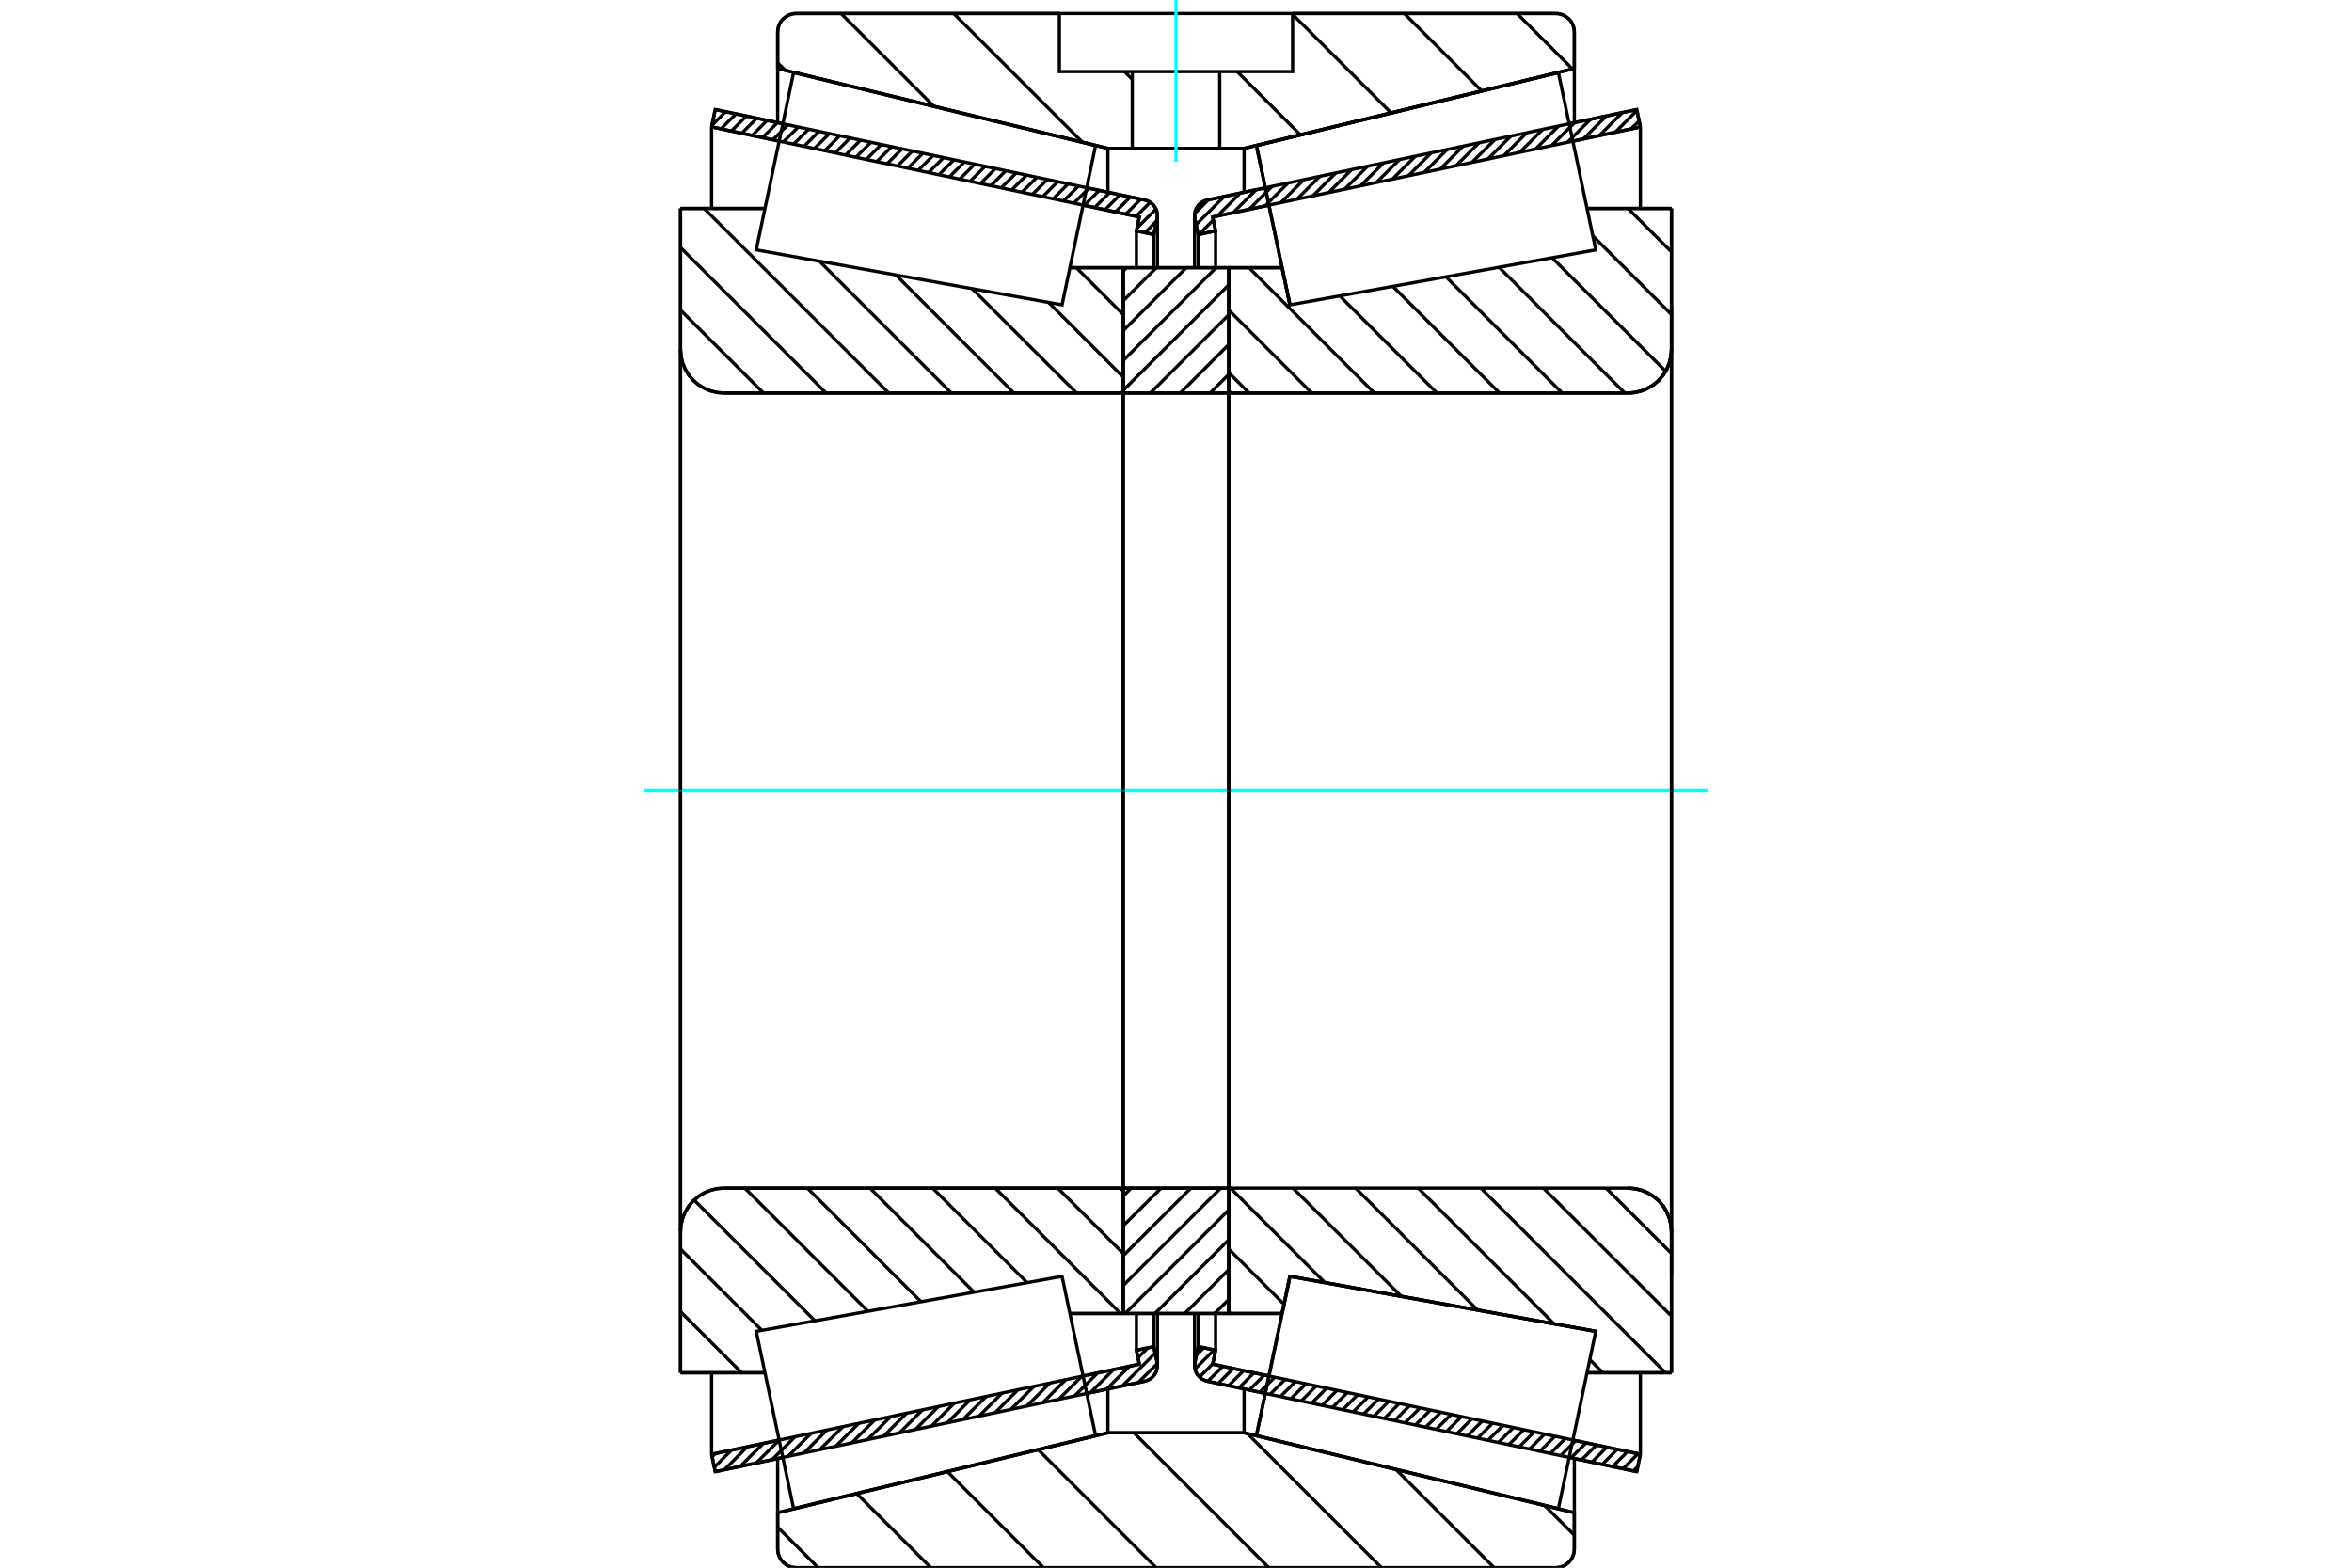 <?xml version="1.0" standalone="no"?>
<!DOCTYPE svg PUBLIC "-//W3C//DTD SVG 1.1//EN"
	"http://www.w3.org/Graphics/SVG/1.1/DTD/svg11.dtd">
<svg xmlns="http://www.w3.org/2000/svg" height="100%" width="100%" viewBox="0 0 36000 24000">
	<rect x="-1800" y="-1200" width="39600" height="26400" style="fill:#FFF"/>
	<g style="fill:none; fill-rule:evenodd" transform="matrix(1 0 0 1 0 0)">
		<g style="fill:none; stroke:#000; stroke-width:50; shape-rendering:geometricPrecision">
			<line x1="25052" y1="22530" x2="24018" y2="22312"/>
			<line x1="19367" y1="21332" x2="18478" y2="21145"/>
			<line x1="25108" y1="22264" x2="25052" y2="22530"/>
			<line x1="18561" y1="20884" x2="19423" y2="21066"/>
			<line x1="24074" y1="22046" x2="25108" y2="22264"/>
			<line x1="18606" y1="20671" x2="18561" y2="20884"/>
			<line x1="18340" y1="20615" x2="18606" y2="20671"/>
			<line x1="18289" y1="20855" x2="18340" y2="20615"/>
			<polyline points="18289,20855 18285,20880 18284,20905 18287,20942 18295,20978 18309,21013 18328,21044 18351,21073 18378,21098 18409,21119 18443,21134 18478,21145"/>
			<line x1="18478" y1="3062" x2="19367" y2="2875"/>
			<line x1="24018" y1="1894" x2="25052" y2="1677"/>
			<polyline points="18478,3062 18443,3072 18409,3088 18378,3108 18351,3133 18328,3162 18309,3194 18295,3228 18287,3265 18284,3301 18285,3327 18289,3352"/>
			<line x1="18340" y1="3591" x2="18289" y2="3352"/>
			<line x1="18606" y1="3535" x2="18340" y2="3591"/>
			<line x1="18561" y1="3322" x2="18606" y2="3535"/>
			<line x1="25108" y1="1943" x2="24074" y2="2161"/>
			<line x1="19423" y1="3141" x2="18561" y2="3322"/>
			<line x1="25052" y1="1677" x2="25108" y2="1943"/>
			<line x1="18340" y1="20108" x2="18340" y2="20615"/>
			<line x1="18340" y1="3591" x2="18340" y2="4098"/>
			<line x1="18606" y1="20109" x2="18606" y2="20671"/>
			<line x1="18606" y1="3535" x2="18606" y2="4098"/>
			<line x1="25108" y1="21015" x2="25108" y2="22264"/>
			<line x1="25108" y1="1943" x2="25108" y2="3191"/>
			<line x1="18284" y1="20109" x2="18284" y2="20905"/>
			<line x1="18284" y1="3301" x2="18284" y2="4098"/>
			<line x1="17522" y1="21145" x2="16633" y2="21332"/>
			<line x1="11982" y1="22312" x2="10948" y2="22530"/>
			<polyline points="17522,21145 17557,21134 17591,21119 17622,21098 17649,21073 17672,21044 17691,21013 17705,20978 17713,20942 17716,20905 17715,20880 17711,20855"/>
			<line x1="17660" y1="20615" x2="17711" y2="20855"/>
			<line x1="17394" y1="20671" x2="17660" y2="20615"/>
			<line x1="17439" y1="20884" x2="17394" y2="20671"/>
			<line x1="10892" y1="22264" x2="11926" y2="22046"/>
			<line x1="16577" y1="21066" x2="17439" y2="20884"/>
			<line x1="10948" y1="22530" x2="10892" y2="22264"/>
			<line x1="10948" y1="1677" x2="11982" y2="1894"/>
			<line x1="16633" y1="2875" x2="17522" y2="3062"/>
			<line x1="10892" y1="1943" x2="10948" y2="1677"/>
			<line x1="17439" y1="3322" x2="16577" y2="3141"/>
			<line x1="11926" y1="2161" x2="10892" y2="1943"/>
			<line x1="17394" y1="3535" x2="17439" y2="3322"/>
			<line x1="17660" y1="3591" x2="17394" y2="3535"/>
			<line x1="17711" y1="3352" x2="17660" y2="3591"/>
			<polyline points="17711,3352 17715,3327 17716,3301 17713,3265 17705,3228 17691,3194 17672,3162 17649,3133 17622,3108 17591,3088 17557,3072 17522,3062"/>
			<line x1="17394" y1="4098" x2="17394" y2="3535"/>
			<line x1="17394" y1="20671" x2="17394" y2="20109"/>
			<line x1="10892" y1="3191" x2="10892" y2="1943"/>
			<line x1="10892" y1="22264" x2="10892" y2="21015"/>
			<line x1="17660" y1="4098" x2="17660" y2="3591"/>
			<line x1="17660" y1="20615" x2="17660" y2="20108"/>
			<line x1="17716" y1="4098" x2="17716" y2="3301"/>
			<line x1="17716" y1="20905" x2="17716" y2="20109"/>
			<line x1="19744" y1="4667" x2="19744" y2="4667"/>
			<line x1="19624" y1="4098" x2="19744" y2="4667"/>
			<line x1="18808" y1="4098" x2="19624" y2="4098"/>
			<polyline points="18808,5970 18808,5978 18810,5985 18813,5992 18817,5998 18821,6004 18827,6009 18834,6013 18840,6016 18848,6017 18855,6018"/>
			<line x1="24918" y1="6018" x2="18855" y2="6018"/>
			<polyline points="24918,6018 25022,6010 25124,5985 25220,5945 25309,5891 25389,5823 25457,5743 25511,5654 25551,5558 25576,5456 25584,5352"/>
			<line x1="25584" y1="3191" x2="25584" y2="5352"/>
			<line x1="25584" y1="3191" x2="24291" y2="3191"/>
			<line x1="24425" y1="20382" x2="24425" y2="20382"/>
			<line x1="25584" y1="21016" x2="24291" y2="21016"/>
			<line x1="25584" y1="18855" x2="25584" y2="21016"/>
			<polyline points="25584,18855 25576,18751 25551,18649 25511,18552 25457,18463 25389,18384 25309,18316 25220,18261 25124,18221 25022,18197 24918,18189"/>
			<polyline points="18855,18189 18848,18189 18840,18191 18834,18194 18827,18198 18821,18203 18817,18208 18813,18215 18810,18222 18808,18229 18808,18236"/>
			<line x1="19624" y1="20109" x2="18808" y2="20109"/>
			<line x1="19744" y1="19540" x2="19624" y2="20109"/>
			<line x1="24425" y1="20382" x2="19744" y2="19540"/>
			<line x1="24291" y1="3849" x2="24291" y2="3849"/>
			<line x1="24291" y1="20358" x2="24291" y2="20358"/>
			<polyline points="18808,5970 18808,5978 18810,5985 18813,5992 18817,5998 18821,6004 18827,6009 18834,6013 18840,6016 18848,6017 18855,6018"/>
			<polyline points="18855,18189 18848,18189 18840,18191 18834,18194 18827,18198 18821,18203 18817,18208 18813,18215 18810,18222 18808,18229 18808,18236"/>
			<polyline points="24918,6018 25022,6010 25124,5985 25220,5945 25309,5891 25389,5823 25457,5743 25511,5654 25551,5558 25576,5456 25584,5352"/>
			<polyline points="25584,18855 25576,18751 25551,18649 25511,18552 25457,18463 25389,18384 25309,18316 25220,18261 25124,18221 25022,18197 24918,18189"/>
			<line x1="17192" y1="20109" x2="16376" y2="20109"/>
			<polyline points="17192,18236 17192,18229 17190,18222 17187,18215 17183,18208 17179,18203 17173,18198 17166,18194 17160,18191 17152,18189 17145,18189"/>
			<line x1="11082" y1="18189" x2="17145" y2="18189"/>
			<polyline points="11082,18189 10978,18197 10876,18221 10780,18261 10691,18316 10611,18384 10543,18463 10489,18552 10449,18649 10424,18751 10416,18855"/>
			<line x1="10416" y1="21016" x2="10416" y2="18855"/>
			<line x1="10416" y1="21016" x2="11709" y2="21016"/>
			<line x1="10416" y1="3191" x2="11709" y2="3191"/>
			<line x1="10416" y1="5352" x2="10416" y2="3191"/>
			<polyline points="10416,5352 10424,5456 10449,5558 10489,5654 10543,5743 10611,5823 10691,5891 10780,5945 10876,5985 10978,6010 11082,6018"/>
			<line x1="17145" y1="6018" x2="11082" y2="6018"/>
			<polyline points="17145,6018 17152,6017 17160,6016 17166,6013 17173,6009 17179,6004 17183,5998 17187,5992 17190,5985 17192,5978 17192,5970"/>
			<line x1="16376" y1="4098" x2="17192" y2="4098"/>
			<line x1="11709" y1="20358" x2="11709" y2="20358"/>
			<line x1="11709" y1="3849" x2="11709" y2="3849"/>
			<line x1="10416" y1="18855" x2="10416" y2="5352"/>
			<line x1="23812" y1="24000" x2="12188" y2="24000"/>
			<polyline points="23812,24000 23856,23996 23900,23986 23941,23969 23979,23945 24013,23916 24043,23882 24066,23844 24083,23803 24094,23759 24097,23714"/>
			<line x1="24097" y1="23158" x2="24097" y2="23714"/>
			<line x1="19042" y1="21935" x2="24097" y2="23158"/>
			<line x1="16958" y1="21935" x2="19042" y2="21935"/>
			<line x1="11903" y1="23158" x2="16958" y2="21935"/>
			<line x1="11903" y1="23714" x2="11903" y2="23158"/>
			<polyline points="11903,23714 11906,23759 11917,23803 11934,23844 11957,23882 11987,23916 12021,23945 12059,23969 12100,23986 12144,23996 12188,24000"/>
			<line x1="12188" y1="207" x2="16215" y2="207"/>
			<line x1="19785" y1="207" x2="23812" y2="207"/>
			<polyline points="12188,207 12144,210 12100,221 12059,238 12021,261 11987,290 11957,324 11934,362 11917,404 11906,447 11903,492"/>
			<line x1="11903" y1="1049" x2="11903" y2="492"/>
			<line x1="16958" y1="2272" x2="11903" y2="1049"/>
			<line x1="19042" y1="2272" x2="18669" y2="2272"/>
			<line x1="17331" y1="2272" x2="16958" y2="2272"/>
			<line x1="24097" y1="1049" x2="19042" y2="2272"/>
			<line x1="24097" y1="492" x2="24097" y2="1049"/>
			<polyline points="24097,492 24094,447 24083,404 24066,362 24043,324 24013,290 23979,261 23941,238 23900,221 23856,210 23812,207"/>
			<line x1="16958" y1="21263" x2="16958" y2="21935"/>
			<line x1="16958" y1="2272" x2="16958" y2="2943"/>
			<line x1="19042" y1="21263" x2="19042" y2="21935"/>
			<line x1="19042" y1="2272" x2="19042" y2="2943"/>
			<line x1="11903" y1="22333" x2="11903" y2="23158"/>
			<line x1="11903" y1="1049" x2="11903" y2="1874"/>
			<line x1="24097" y1="22333" x2="24097" y2="23158"/>
			<line x1="24097" y1="1049" x2="24097" y2="1874"/>
			<line x1="17192" y1="18189" x2="18808" y2="18189"/>
			<line x1="17192" y1="20109" x2="17192" y2="18189"/>
			<line x1="18808" y1="20109" x2="17192" y2="20109"/>
			<line x1="18808" y1="18189" x2="18808" y2="20109"/>
			<line x1="18808" y1="6018" x2="17192" y2="6018"/>
			<line x1="18808" y1="4098" x2="18808" y2="6018"/>
			<line x1="17192" y1="4098" x2="18808" y2="4098"/>
			<line x1="17192" y1="6018" x2="17192" y2="4098"/>
			<line x1="18808" y1="6018" x2="18808" y2="18189"/>
			<line x1="17192" y1="6018" x2="17192" y2="18189"/>
		</g>
		<g style="fill:none; stroke:#0FF; stroke-width:50; shape-rendering:geometricPrecision">
			<line x1="9855" y1="12103" x2="26145" y2="12103"/>
		</g>
		<g style="fill:none; stroke:#000; stroke-width:50; shape-rendering:geometricPrecision">
			<line x1="23220" y1="207" x2="24069" y2="1056"/>
			<line x1="21495" y1="207" x2="22680" y2="1392"/>
			<line x1="19785" y1="220" x2="21292" y2="1728"/>
			<line x1="18936" y1="1096" x2="19903" y2="2063"/>
			<line x1="17212" y1="1096" x2="17331" y2="1216"/>
			<line x1="14597" y1="207" x2="16568" y2="2178"/>
			<line x1="12873" y1="207" x2="14293" y2="1627"/>
			<line x1="11903" y1="961" x2="12019" y2="1077"/>
			<line x1="23642" y1="23048" x2="24097" y2="23502"/>
			<line x1="21367" y1="22497" x2="22870" y2="24000"/>
			<line x1="19093" y1="21947" x2="21146" y2="24000"/>
			<line x1="17356" y1="21935" x2="19421" y2="24000"/>
			<line x1="15890" y1="22193" x2="17697" y2="24000"/>
			<line x1="14501" y1="22529" x2="15972" y2="24000"/>
			<line x1="13113" y1="22865" x2="14248" y2="24000"/>
			<line x1="11903" y1="23380" x2="12523" y2="24000"/>
			<line x1="19785" y1="207" x2="23812" y2="207"/>
			<polyline points="24097,492 24094,447 24083,404 24066,362 24043,324 24013,290 23979,261 23941,238 23900,221 23856,210 23812,207"/>
			<polyline points="24097,492 24097,1049 19042,2272 18669,2272"/>
			<polyline points="16215,207 12188,207 12144,210 12100,221 12059,238 12021,261 11987,290 11957,324 11934,362 11917,404 11906,447 11903,492 11903,1049 16958,2272 17331,2272"/>
			<polyline points="18000,21935 16958,21935 11903,23158 11903,23714 11906,23759 11917,23803 11934,23844 11957,23882 11987,23916 12021,23945 12059,23969 12100,23986 12144,23996 12188,24000 18000,24000"/>
			<polyline points="18000,21935 19042,21935 24097,23158 24097,23714"/>
			<polyline points="23812,24000 23856,23996 23900,23986 23941,23969 23979,23945 24013,23916 24043,23882 24066,23844 24083,23803 24094,23759 24097,23714"/>
			<line x1="23812" y1="24000" x2="18000" y2="24000"/>
			<line x1="16475" y1="4098" x2="17192" y2="4815"/>
			<line x1="16049" y1="4630" x2="17192" y2="5773"/>
			<line x1="14880" y1="4420" x2="16479" y2="6018"/>
			<line x1="13712" y1="4209" x2="15520" y2="6018"/>
			<line x1="12543" y1="3999" x2="14562" y2="6018"/>
			<line x1="10777" y1="3191" x2="13604" y2="6018"/>
			<line x1="10416" y1="3789" x2="12645" y2="6018"/>
			<line x1="10416" y1="4747" x2="11687" y2="6018"/>
			<line x1="17150" y1="18189" x2="17192" y2="18231"/>
			<line x1="16191" y1="18189" x2="17192" y2="19190"/>
			<line x1="15233" y1="18189" x2="17153" y2="20109"/>
			<line x1="14275" y1="18189" x2="15722" y2="19636"/>
			<line x1="13316" y1="18189" x2="14909" y2="19782"/>
			<line x1="12358" y1="18189" x2="14097" y2="19928"/>
			<line x1="11400" y1="18189" x2="13285" y2="20074"/>
			<line x1="10624" y1="18371" x2="12473" y2="20220"/>
			<line x1="10416" y1="19122" x2="11661" y2="20366"/>
			<line x1="10416" y1="20080" x2="11352" y2="21016"/>
			<polyline points="17192,12103 17192,4098 17192,5970"/>
			<polyline points="17145,6018 17152,6017 17160,6016 17166,6013 17173,6009 17179,6004 17183,5998 17187,5992 17190,5985 17192,5978 17192,5970"/>
			<line x1="17145" y1="6018" x2="11082" y2="6018"/>
			<polyline points="10416,5352 10424,5456 10449,5558 10489,5654 10543,5743 10611,5823 10691,5891 10780,5945 10876,5985 10978,6010 11082,6018"/>
			<line x1="10416" y1="5352" x2="10416" y2="3191"/>
			<line x1="10416" y1="5352" x2="10416" y2="12103"/>
			<line x1="10416" y1="3191" x2="11709" y2="3191"/>
			<line x1="16376" y1="4098" x2="17192" y2="4098"/>
			<line x1="17192" y1="20109" x2="16376" y2="20109"/>
			<line x1="11709" y1="21016" x2="10416" y2="21016"/>
			<line x1="10416" y1="12103" x2="10416" y2="18855"/>
			<line x1="10416" y1="21016" x2="10416" y2="18855"/>
			<polyline points="11082,18189 10978,18197 10876,18221 10780,18261 10691,18316 10611,18384 10543,18463 10489,18552 10449,18649 10424,18751 10416,18855"/>
			<line x1="11082" y1="18189" x2="17145" y2="18189"/>
			<polyline points="17192,18236 17192,18229 17190,18222 17187,18215 17183,18208 17179,18203 17173,18198 17166,18194 17160,18191 17152,18189 17145,18189"/>
			<polyline points="17192,18236 17192,20109 17192,12103"/>
			<line x1="24918" y1="3191" x2="25584" y2="3857"/>
			<line x1="24380" y1="3611" x2="25584" y2="4815"/>
			<line x1="23756" y1="3945" x2="25495" y2="5684"/>
			<line x1="22944" y1="4091" x2="24870" y2="6018"/>
			<line x1="22131" y1="4237" x2="23912" y2="6018"/>
			<line x1="21319" y1="4384" x2="22953" y2="6018"/>
			<line x1="20507" y1="4530" x2="21995" y2="6018"/>
			<line x1="19117" y1="4098" x2="21037" y2="6018"/>
			<line x1="18808" y1="4747" x2="20079" y2="6018"/>
			<line x1="18808" y1="5705" x2="19120" y2="6018"/>
			<line x1="24583" y1="18189" x2="25584" y2="19190"/>
			<line x1="23624" y1="18189" x2="25584" y2="20148"/>
			<line x1="22666" y1="18189" x2="25493" y2="21016"/>
			<line x1="21708" y1="18189" x2="23786" y2="20267"/>
			<line x1="24334" y1="20815" x2="24535" y2="21016"/>
			<line x1="20749" y1="18189" x2="22617" y2="20056"/>
			<line x1="19791" y1="18189" x2="21449" y2="19846"/>
			<line x1="18837" y1="18192" x2="20280" y2="19636"/>
			<line x1="18808" y1="19122" x2="19654" y2="19968"/>
			<line x1="18808" y1="20080" x2="18836" y2="20109"/>
			<polyline points="18808,12103 18808,4098 18808,5970 18808,5978 18810,5985 18813,5992 18817,5998 18821,6004 18827,6009 18834,6013 18840,6016 18848,6017 18855,6018 24918,6018 25022,6010 25124,5985 25220,5945 25309,5891 25389,5823 25457,5743 25511,5654 25551,5558 25576,5456 25584,5352 25584,3191"/>
			<line x1="25584" y1="5352" x2="25584" y2="12103"/>
			<line x1="25584" y1="3191" x2="24291" y2="3191"/>
			<line x1="19624" y1="4098" x2="18808" y2="4098"/>
			<line x1="18808" y1="20109" x2="19624" y2="20109"/>
			<line x1="24291" y1="21016" x2="25584" y2="21016"/>
			<line x1="25584" y1="12103" x2="25584" y2="18855"/>
			<polyline points="25584,21016 25584,18855 25576,18751 25551,18649 25511,18552 25457,18463 25389,18384 25309,18316 25220,18261 25124,18221 25022,18197 24918,18189 18855,18189 18848,18189 18840,18191 18834,18194 18827,18198 18821,18203 18817,18208 18813,18215 18810,18222 18808,18229 18808,18236 18808,20109 18808,12103"/>
			<line x1="18808" y1="19893" x2="18591" y2="20109"/>
			<line x1="18808" y1="19436" x2="18134" y2="20109"/>
			<line x1="18808" y1="18979" x2="17678" y2="20109"/>
			<line x1="18808" y1="18522" x2="17221" y2="20109"/>
			<line x1="18684" y1="18189" x2="17192" y2="19680"/>
			<line x1="18227" y1="18189" x2="17192" y2="19224"/>
			<line x1="17771" y1="18189" x2="17192" y2="18767"/>
			<line x1="17314" y1="18189" x2="17192" y2="18310"/>
			<line x1="18808" y1="5731" x2="18521" y2="6018"/>
			<line x1="18808" y1="5274" x2="18064" y2="6018"/>
			<line x1="18808" y1="4818" x2="17607" y2="6018"/>
			<line x1="18808" y1="4361" x2="17192" y2="5976"/>
			<line x1="18614" y1="4098" x2="17192" y2="5519"/>
			<line x1="18157" y1="4098" x2="17192" y2="5062"/>
			<line x1="17700" y1="4098" x2="17192" y2="4605"/>
			<line x1="17243" y1="4098" x2="17192" y2="4149"/>
			<polyline points="17192,6018 17192,4098 18808,4098 18808,6018 17192,6018"/>
			<polyline points="17192,18189 18808,18189 18808,20109 17192,20109 17192,18189"/>
			<polyline points="18000,2272 18669,2272 18669,1096 19785,1096 19785,207 16215,207 16215,1096 17331,1096 18669,1096"/>
			<polyline points="17331,1096 17331,2272 18000,2272"/>
		</g>
		<g style="fill:none; stroke:#0FF; stroke-width:50; shape-rendering:geometricPrecision">
			<line x1="18000" y1="2478" x2="18000" y2="0"/>
		</g>
		<g style="fill:none; stroke:#000; stroke-width:50; shape-rendering:geometricPrecision">
			<line x1="25584" y1="19521" x2="25584" y2="4685"/>
			<line x1="18808" y1="18236" x2="18808" y2="5970"/>
			<polyline points="19487,20759 19744,19540 24425,20382 24425,20382"/>
			<polyline points="19231,21978 19231,21978 19487,20759"/>
			<polyline points="19487,3448 19231,2229 23853,1111 23853,1111"/>
			<polyline points="19744,4667 19744,4667 19487,3448"/>
			<polyline points="16513,20759 16769,21978 12147,23096 11861,21739 11575,20382 16256,19540 16513,20759"/>
			<polyline points="16513,3448 16256,4667 11575,3825 11861,2468 12147,1111 16769,2229 16513,3448"/>
			<polyline points="19487,20759 19744,19540 24425,20382 24139,21739 23853,23096 19231,21978 19487,20759"/>
			<polyline points="19487,3448 19231,2229 23853,1111 24139,2468 24425,3825 19744,4667 19487,3448"/>
			<line x1="17714" y1="20875" x2="17423" y2="21165"/>
			<line x1="17681" y1="20715" x2="17179" y2="21217"/>
			<line x1="17570" y1="20634" x2="17418" y2="20786"/>
			<line x1="17288" y1="20916" x2="16936" y2="21268"/>
			<line x1="17044" y1="20967" x2="16692" y2="21319"/>
			<line x1="16800" y1="21019" x2="16448" y2="21371"/>
			<line x1="16557" y1="21070" x2="16205" y2="21422"/>
			<line x1="16313" y1="21121" x2="15961" y2="21474"/>
			<line x1="16069" y1="21173" x2="15717" y2="21525"/>
			<line x1="15826" y1="21224" x2="15474" y2="21576"/>
			<line x1="15582" y1="21275" x2="15230" y2="21628"/>
			<line x1="15338" y1="21327" x2="14986" y2="21679"/>
			<line x1="15095" y1="21378" x2="14742" y2="21730"/>
			<line x1="14851" y1="21429" x2="14499" y2="21782"/>
			<line x1="14607" y1="21481" x2="14255" y2="21833"/>
			<line x1="14364" y1="21532" x2="14011" y2="21884"/>
			<line x1="14120" y1="21583" x2="13768" y2="21936"/>
			<line x1="13876" y1="21635" x2="13524" y2="21987"/>
			<line x1="13633" y1="21686" x2="13280" y2="22038"/>
			<line x1="13389" y1="21738" x2="13037" y2="22090"/>
			<line x1="13145" y1="21789" x2="12793" y2="22141"/>
			<line x1="12902" y1="21840" x2="12549" y2="22192"/>
			<line x1="12658" y1="21892" x2="12306" y2="22244"/>
			<line x1="12414" y1="21943" x2="12062" y2="22295"/>
			<line x1="12170" y1="21994" x2="11818" y2="22346"/>
			<line x1="11927" y1="22046" x2="11575" y2="22398"/>
			<line x1="11683" y1="22097" x2="11331" y2="22449"/>
			<line x1="11439" y1="22148" x2="11087" y2="22501"/>
			<line x1="11196" y1="22200" x2="10934" y2="22462"/>
			<line x1="10952" y1="22251" x2="10900" y2="22303"/>
			<line x1="17704" y1="3382" x2="17524" y2="3563"/>
			<line x1="17694" y1="3200" x2="17403" y2="3490"/>
			<line x1="17605" y1="3097" x2="17389" y2="3312"/>
			<line x1="17460" y1="3049" x2="17231" y2="3279"/>
			<line x1="17301" y1="3016" x2="17072" y2="3245"/>
			<line x1="17143" y1="2982" x2="16913" y2="3212"/>
			<line x1="16984" y1="2949" x2="16754" y2="3178"/>
			<line x1="16825" y1="2915" x2="16595" y2="3145"/>
			<line x1="16666" y1="2882" x2="16436" y2="3111"/>
			<line x1="16507" y1="2848" x2="16277" y2="3078"/>
			<line x1="16348" y1="2815" x2="16119" y2="3044"/>
			<line x1="16189" y1="2781" x2="15960" y2="3011"/>
			<line x1="16031" y1="2748" x2="15801" y2="2977"/>
			<line x1="15872" y1="2714" x2="15642" y2="2944"/>
			<line x1="15713" y1="2681" x2="15483" y2="2910"/>
			<line x1="15554" y1="2647" x2="15324" y2="2877"/>
			<line x1="15395" y1="2614" x2="15166" y2="2843"/>
			<line x1="15236" y1="2580" x2="15007" y2="2810"/>
			<line x1="15077" y1="2547" x2="14848" y2="2776"/>
			<line x1="14919" y1="2513" x2="14689" y2="2743"/>
			<line x1="14760" y1="2480" x2="14530" y2="2709"/>
			<line x1="14601" y1="2446" x2="14371" y2="2676"/>
			<line x1="14442" y1="2413" x2="14212" y2="2643"/>
			<line x1="14283" y1="2379" x2="14054" y2="2609"/>
			<line x1="14124" y1="2346" x2="13895" y2="2576"/>
			<line x1="13965" y1="2313" x2="13736" y2="2542"/>
			<line x1="13807" y1="2279" x2="13577" y2="2509"/>
			<line x1="13648" y1="2246" x2="13418" y2="2475"/>
			<line x1="13489" y1="2212" x2="13259" y2="2442"/>
			<line x1="13330" y1="2179" x2="13100" y2="2408"/>
			<line x1="13171" y1="2145" x2="12942" y2="2375"/>
			<line x1="13012" y1="2112" x2="12783" y2="2341"/>
			<line x1="12853" y1="2078" x2="12624" y2="2308"/>
			<line x1="12695" y1="2045" x2="12465" y2="2274"/>
			<line x1="12536" y1="2011" x2="12306" y2="2241"/>
			<line x1="12377" y1="1978" x2="12147" y2="2207"/>
			<line x1="12218" y1="1944" x2="11988" y2="2174"/>
			<line x1="12059" y1="1911" x2="11830" y2="2140"/>
			<line x1="11900" y1="1877" x2="11671" y2="2107"/>
			<line x1="11741" y1="1844" x2="11512" y2="2073"/>
			<line x1="11583" y1="1810" x2="11353" y2="2040"/>
			<line x1="11424" y1="1777" x2="11194" y2="2006"/>
			<line x1="11265" y1="1743" x2="11035" y2="1973"/>
			<line x1="11106" y1="1710" x2="10897" y2="1919"/>
			<polyline points="10892,1943 10948,1677 17522,3062"/>
			<polyline points="17711,3352 17716,3314 17715,3275 17707,3238 17695,3201 17676,3168 17653,3137 17625,3111 17593,3089 17558,3073 17522,3062"/>
			<polyline points="17711,3352 17660,3591 17394,3535 17439,3322 10892,1943"/>
			<polyline points="10892,22264 17439,20884 17394,20671 17660,20615 17711,20855"/>
			<polyline points="17522,21145 17558,21134 17593,21117 17625,21096 17653,21069 17676,21039 17695,21005 17707,20969 17715,20931 17716,20893 17711,20855"/>
			<polyline points="17522,21145 10948,22530 10892,22264"/>
			<line x1="25069" y1="22451" x2="25000" y2="22519"/>
			<line x1="25071" y1="22256" x2="24841" y2="22486"/>
			<line x1="24912" y1="22222" x2="24683" y2="22452"/>
			<line x1="24753" y1="22189" x2="24524" y2="22419"/>
			<line x1="24594" y1="22155" x2="24365" y2="22385"/>
			<line x1="24436" y1="22122" x2="24206" y2="22352"/>
			<line x1="24277" y1="22089" x2="24047" y2="22318"/>
			<line x1="24118" y1="22055" x2="23888" y2="22285"/>
			<line x1="23959" y1="22022" x2="23729" y2="22251"/>
			<line x1="23800" y1="21988" x2="23571" y2="22218"/>
			<line x1="23641" y1="21955" x2="23412" y2="22184"/>
			<line x1="23482" y1="21921" x2="23253" y2="22151"/>
			<line x1="23324" y1="21888" x2="23094" y2="22117"/>
			<line x1="23165" y1="21854" x2="22935" y2="22084"/>
			<line x1="23006" y1="21821" x2="22776" y2="22050"/>
			<line x1="22847" y1="21787" x2="22617" y2="22017"/>
			<line x1="22688" y1="21754" x2="22459" y2="21983"/>
			<line x1="22529" y1="21720" x2="22300" y2="21950"/>
			<line x1="22370" y1="21687" x2="22141" y2="21916"/>
			<line x1="22212" y1="21653" x2="21982" y2="21883"/>
			<line x1="22053" y1="21620" x2="21823" y2="21849"/>
			<line x1="21894" y1="21586" x2="21664" y2="21816"/>
			<line x1="21735" y1="21553" x2="21505" y2="21783"/>
			<line x1="21576" y1="21519" x2="21347" y2="21749"/>
			<line x1="21417" y1="21486" x2="21188" y2="21716"/>
			<line x1="21258" y1="21452" x2="21029" y2="21682"/>
			<line x1="21100" y1="21419" x2="20870" y2="21649"/>
			<line x1="20941" y1="21386" x2="20711" y2="21615"/>
			<line x1="20782" y1="21352" x2="20552" y2="21582"/>
			<line x1="20623" y1="21319" x2="20393" y2="21548"/>
			<line x1="20464" y1="21285" x2="20235" y2="21515"/>
			<line x1="20305" y1="21252" x2="20076" y2="21481"/>
			<line x1="20146" y1="21218" x2="19917" y2="21448"/>
			<line x1="19988" y1="21185" x2="19758" y2="21414"/>
			<line x1="19829" y1="21151" x2="19599" y2="21381"/>
			<line x1="19670" y1="21118" x2="19440" y2="21347"/>
			<line x1="19511" y1="21084" x2="19281" y2="21314"/>
			<line x1="19352" y1="21051" x2="19123" y2="21280"/>
			<line x1="19193" y1="21017" x2="18964" y2="21247"/>
			<line x1="19034" y1="20984" x2="18805" y2="21213"/>
			<line x1="18876" y1="20950" x2="18646" y2="21180"/>
			<line x1="18717" y1="20917" x2="18487" y2="21146"/>
			<line x1="18562" y1="20879" x2="18360" y2="21082"/>
			<line x1="18583" y1="20666" x2="18290" y2="20959"/>
			<line x1="18424" y1="20633" x2="18313" y2="20744"/>
			<line x1="25089" y1="1851" x2="24967" y2="1972"/>
			<line x1="25055" y1="1692" x2="24724" y2="2024"/>
			<line x1="24832" y1="1723" x2="24480" y2="2075"/>
			<line x1="24588" y1="1774" x2="24236" y2="2127"/>
			<line x1="24345" y1="1826" x2="23993" y2="2178"/>
			<line x1="24101" y1="1877" x2="23749" y2="2229"/>
			<line x1="23857" y1="1928" x2="23505" y2="2281"/>
			<line x1="23614" y1="1980" x2="23261" y2="2332"/>
			<line x1="23370" y1="2031" x2="23018" y2="2383"/>
			<line x1="23126" y1="2082" x2="22774" y2="2435"/>
			<line x1="22883" y1="2134" x2="22530" y2="2486"/>
			<line x1="22639" y1="2185" x2="22287" y2="2537"/>
			<line x1="22395" y1="2237" x2="22043" y2="2589"/>
			<line x1="22152" y1="2288" x2="21799" y2="2640"/>
			<line x1="21908" y1="2339" x2="21556" y2="2691"/>
			<line x1="21664" y1="2391" x2="21312" y2="2743"/>
			<line x1="21421" y1="2442" x2="21068" y2="2794"/>
			<line x1="21177" y1="2493" x2="20825" y2="2845"/>
			<line x1="20933" y1="2545" x2="20581" y2="2897"/>
			<line x1="20689" y1="2596" x2="20337" y2="2948"/>
			<line x1="20446" y1="2647" x2="20094" y2="3000"/>
			<line x1="20202" y1="2699" x2="19850" y2="3051"/>
			<line x1="19958" y1="2750" x2="19606" y2="3102"/>
			<line x1="19715" y1="2801" x2="19363" y2="3154"/>
			<line x1="19471" y1="2853" x2="19119" y2="3205"/>
			<line x1="19227" y1="2904" x2="18875" y2="3256"/>
			<line x1="18604" y1="3527" x2="18593" y2="3538"/>
			<line x1="18984" y1="2955" x2="18631" y2="3308"/>
			<line x1="18571" y1="3368" x2="18350" y2="3589"/>
			<line x1="18740" y1="3007" x2="18308" y2="3439"/>
			<line x1="18496" y1="3058" x2="18287" y2="3268"/>
			<polyline points="25108,1943 25052,1677 18478,3062 18442,3073 18407,3089 18375,3111 18347,3137 18324,3168 18305,3201 18293,3238 18285,3275 18284,3314 18289,3352 18340,3591 18606,3535 18561,3322 25108,1943"/>
			<polyline points="25108,22264 18561,20884 18606,20671 18340,20615 18289,20855 18284,20893 18285,20931 18293,20969 18305,21005 18324,21039 18347,21069 18375,21096 18407,21117 18442,21134 18478,21145 25052,22530 25108,22264"/>
		</g>
	</g>
</svg>
